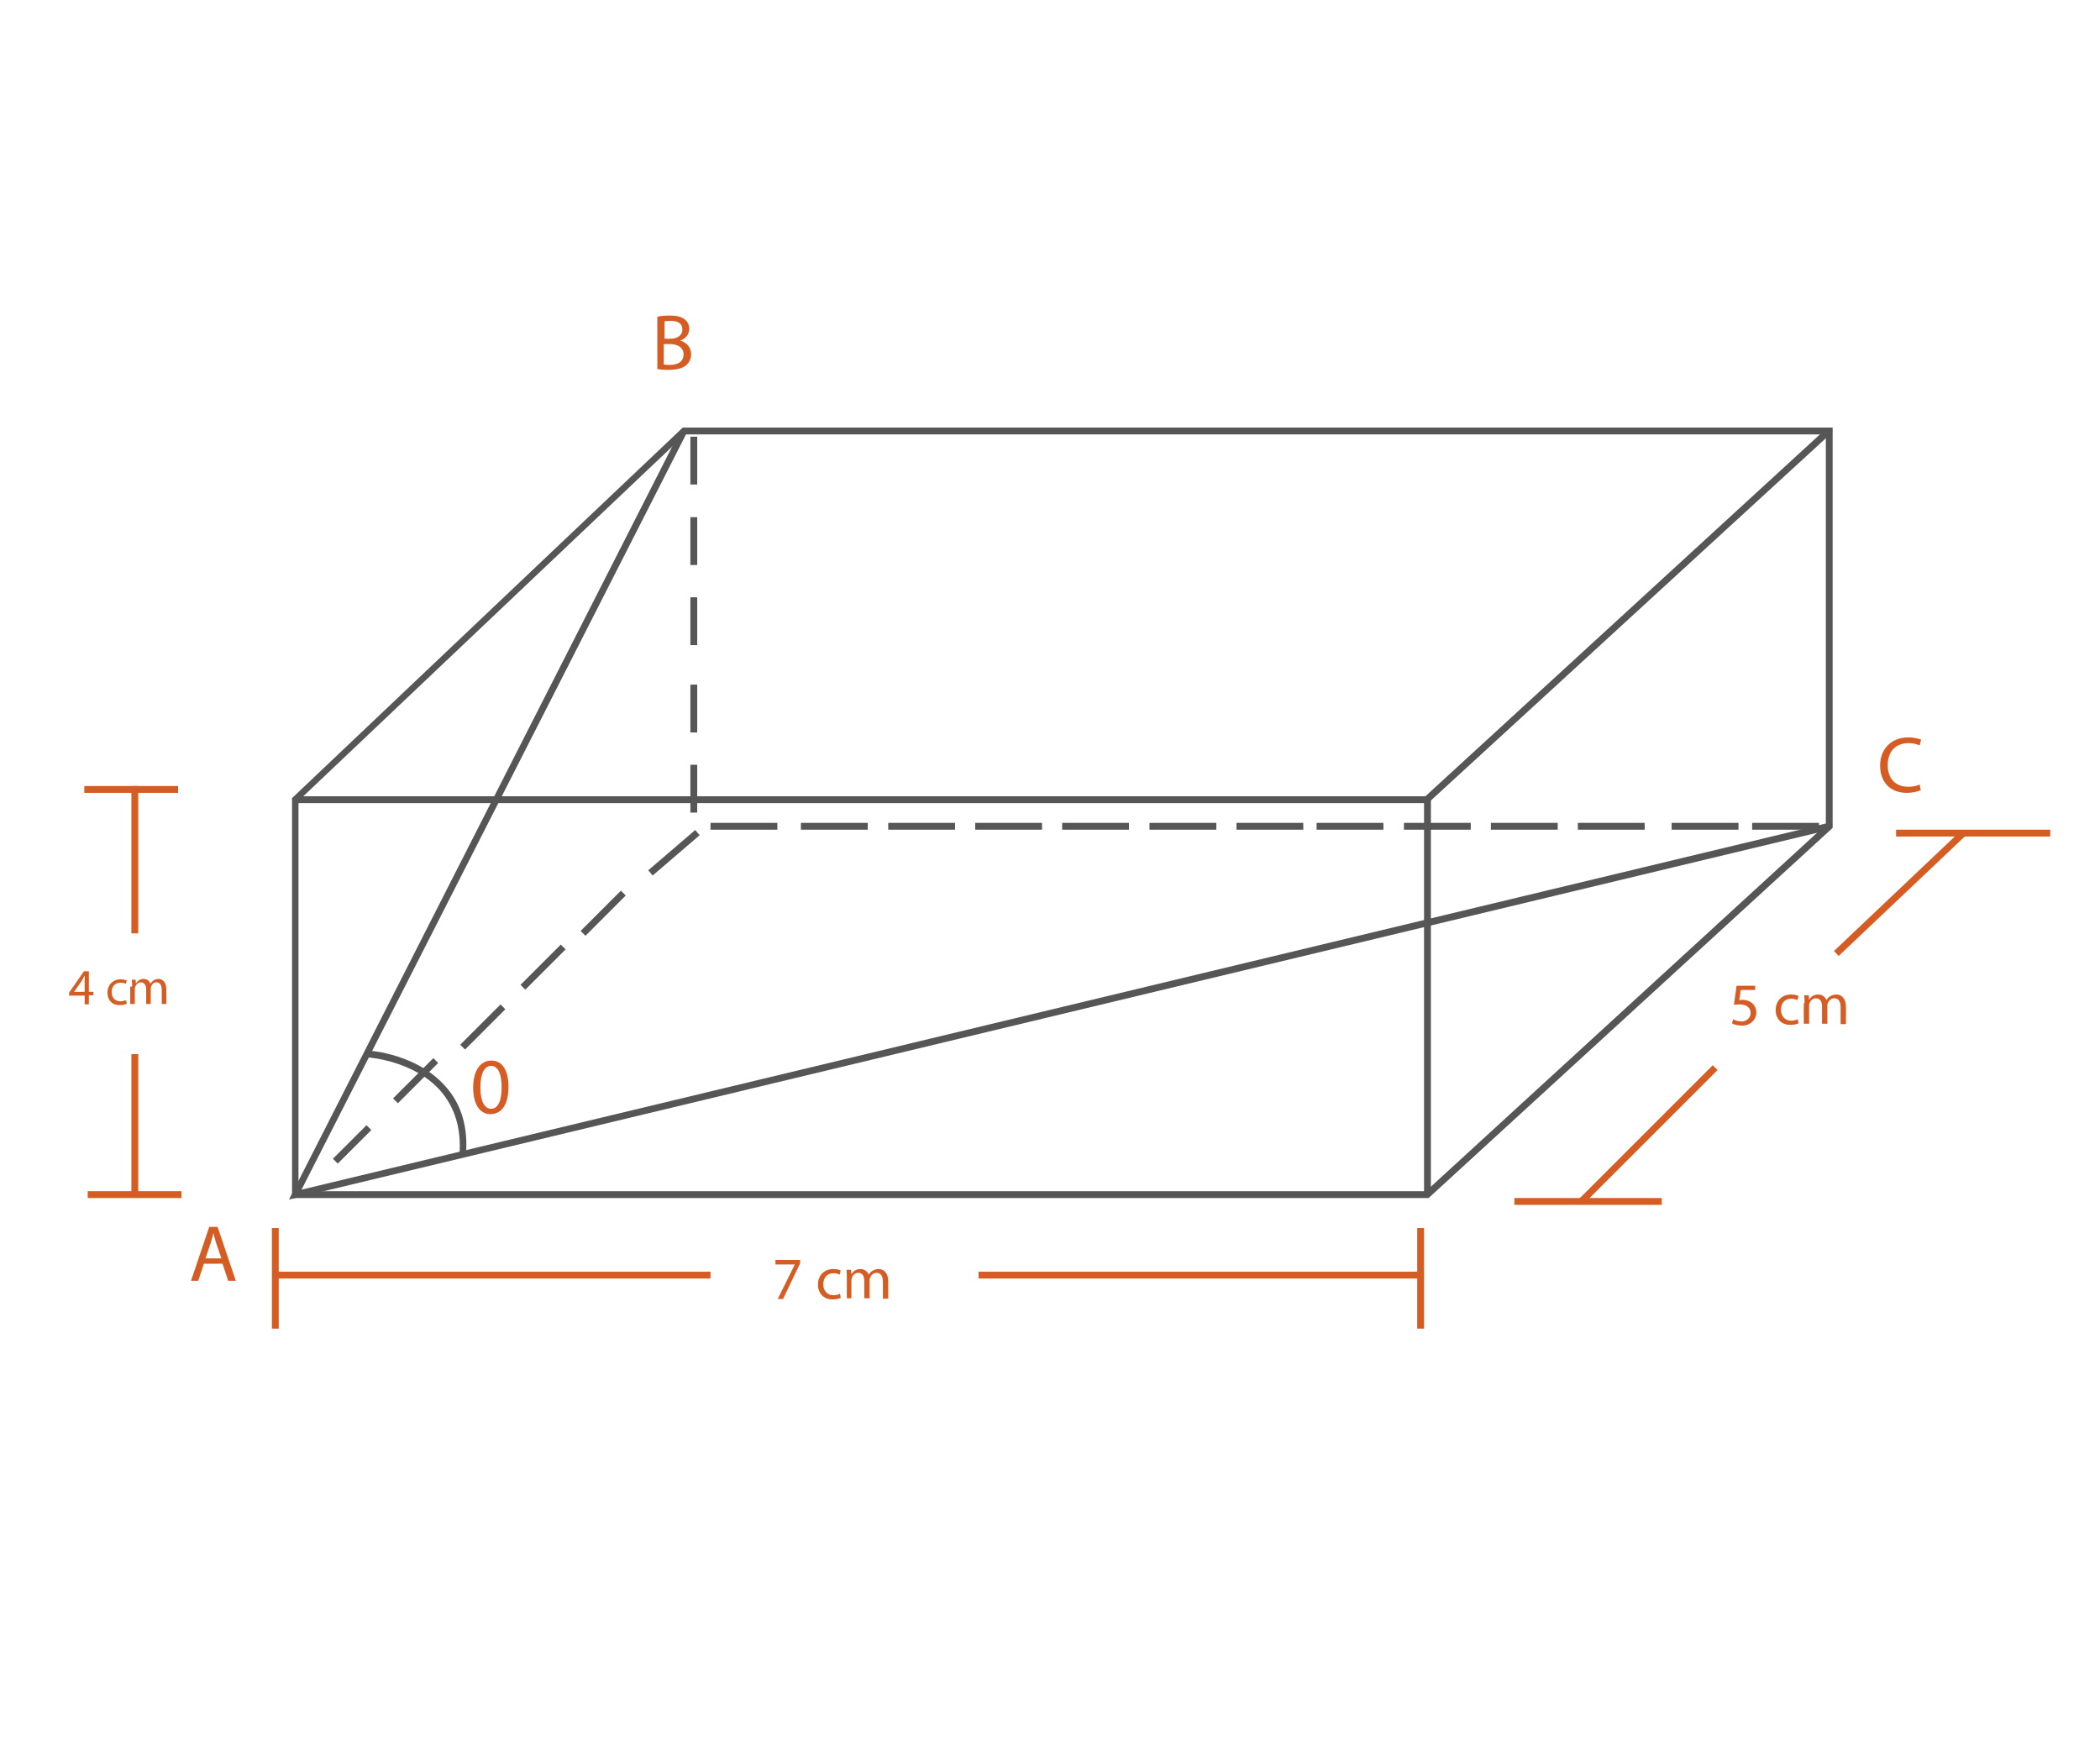 <?xml version="1.0" encoding="utf-8"?>
<!-- Generator: Adobe Illustrator 21.1.0, SVG Export Plug-In . SVG Version: 6.00 Build 0)  -->
<svg version="1.1" id="Capa_1" xmlns="http://www.w3.org/2000/svg" xmlns:xlink="http://www.w3.org/1999/xlink" x="0px" y="0px"
	 viewBox="0 0 553 463" style="enable-background:new 0 0 553 463;" xml:space="preserve">
<style type="text/css">
	.st0{fill:#D55C22;}
	.st1{fill:#565656;}
</style>
<g>
	<path class="st0" d="M173.1,83.4c0.8-0.2,2.1-0.3,3.3-0.3c1.8,0,3,0.3,3.9,1c0.7,0.5,1.2,1.4,1.2,2.5c0,1.4-0.9,2.6-2.4,3.1v0
		c1.3,0.3,2.9,1.5,2.9,3.6c0,1.2-0.5,2.1-1.2,2.8c-1,0.9-2.6,1.3-4.9,1.3c-1.3,0-2.2-0.1-2.8-0.2V83.4z M174.9,89.2h1.7
		c1.9,0,3.1-1,3.1-2.4c0-1.7-1.3-2.3-3.1-2.3c-0.8,0-1.3,0.1-1.6,0.1V89.2z M174.9,96c0.4,0.1,0.9,0.1,1.5,0.1
		c1.9,0,3.6-0.7,3.6-2.8c0-1.9-1.7-2.7-3.7-2.7h-1.5V96z"/>
</g>
<g>
	<path class="st0" d="M53.7,332.8l-1.5,4.5h-1.9l4.8-14.2h2.2l4.8,14.2h-2l-1.5-4.5H53.7z M58.3,331.4l-1.4-4.1
		c-0.3-0.9-0.5-1.8-0.7-2.6h0c-0.2,0.8-0.4,1.7-0.7,2.6l-1.4,4.1H58.3z"/>
</g>
<g>
	<path class="st0" d="M22.3,264.6v-2.4h-4.1v-0.8l3.9-5.6h1.3v5.4h1.2v0.9h-1.2v2.4H22.3z M22.3,261.2v-2.9c0-0.5,0-0.9,0-1.4h0
		c-0.3,0.5-0.5,0.9-0.7,1.3l-2.1,3v0H22.3z"/>
	<path class="st0" d="M33.4,264.3c-0.3,0.2-1,0.4-1.9,0.4c-2,0-3.2-1.3-3.2-3.3c0-2,1.4-3.5,3.5-3.5c0.7,0,1.3,0.2,1.6,0.3l-0.3,0.9
		c-0.3-0.2-0.7-0.3-1.4-0.3c-1.5,0-2.3,1.1-2.3,2.5c0,1.5,1,2.4,2.3,2.4c0.7,0,1.1-0.2,1.5-0.3L33.4,264.3z"/>
	<path class="st0" d="M34.8,259.8c0-0.7,0-1.2-0.1-1.8h1l0.1,1h0c0.4-0.6,1-1.2,2-1.2c0.9,0,1.6,0.5,1.8,1.3h0
		c0.2-0.4,0.5-0.6,0.7-0.8c0.4-0.3,0.8-0.5,1.4-0.5c0.9,0,2.1,0.6,2.1,2.8v3.8h-1.2v-3.7c0-1.3-0.5-2-1.4-2c-0.7,0-1.2,0.5-1.4,1.1
		c-0.1,0.2-0.1,0.4-0.1,0.6v4h-1.2v-3.9c0-1-0.5-1.8-1.4-1.8c-0.7,0-1.3,0.6-1.5,1.2c-0.1,0.2-0.1,0.4-0.1,0.6v3.9h-1.2V259.8z"/>
</g>
<g>
	<path class="st0" d="M210.7,331.8v0.9l-4.5,9.4h-1.4l4.5-9.1v0h-5.1v-1.2H210.7z"/>
	<path class="st0" d="M221.4,341.8c-0.4,0.2-1.2,0.4-2.2,0.4c-2.3,0-3.8-1.6-3.8-3.9c0-2.4,1.6-4.1,4.1-4.1c0.8,0,1.6,0.2,1.9,0.4
		l-0.3,1.1c-0.3-0.2-0.9-0.4-1.6-0.4c-1.8,0-2.7,1.3-2.7,2.9c0,1.8,1.1,2.9,2.7,2.9c0.8,0,1.3-0.2,1.7-0.4L221.4,341.8z"/>
	<path class="st0" d="M223,336.5c0-0.8,0-1.4-0.1-2.1h1.2l0.1,1.2h0c0.4-0.7,1.1-1.4,2.4-1.4c1,0,1.8,0.6,2.2,1.5h0
		c0.2-0.4,0.5-0.8,0.9-1c0.5-0.3,1-0.5,1.7-0.5c1,0,2.5,0.7,2.5,3.3v4.5h-1.4v-4.4c0-1.5-0.5-2.4-1.7-2.4c-0.8,0-1.4,0.6-1.7,1.3
		c-0.1,0.2-0.1,0.4-0.1,0.7v4.7h-1.4v-4.6c0-1.2-0.5-2.1-1.6-2.1c-0.9,0-1.5,0.7-1.7,1.4c-0.1,0.2-0.1,0.4-0.1,0.7v4.6H223V336.5z"
		/>
</g>
<g>
	<path class="st0" d="M462.3,260.7h-3.9l-0.4,2.7c0.2,0,0.5-0.1,0.8-0.1c0.8,0,1.6,0.2,2.2,0.6c0.8,0.5,1.5,1.4,1.5,2.7
		c0,2-1.6,3.5-3.8,3.5c-1.1,0-2.1-0.3-2.6-0.6l0.3-1.1c0.4,0.3,1.3,0.6,2.2,0.6c1.3,0,2.4-0.9,2.4-2.2c0-1.3-0.9-2.3-3-2.3
		c-0.6,0-1,0.1-1.4,0.1l0.7-5h4.9V260.7z"/>
	<path class="st0" d="M473.6,269.5c-0.4,0.2-1.2,0.4-2.2,0.4c-2.3,0-3.8-1.6-3.8-3.9c0-2.4,1.6-4.1,4.1-4.1c0.8,0,1.6,0.2,1.9,0.4
		l-0.3,1.1c-0.3-0.2-0.9-0.4-1.6-0.4c-1.8,0-2.7,1.3-2.7,2.9c0,1.8,1.1,2.9,2.7,2.9c0.8,0,1.3-0.2,1.7-0.4L473.6,269.5z"/>
	<path class="st0" d="M475.2,264.2c0-0.8,0-1.4-0.1-2.1h1.2l0.1,1.2h0c0.4-0.7,1.1-1.4,2.4-1.4c1,0,1.8,0.6,2.2,1.5h0
		c0.2-0.4,0.5-0.8,0.9-1c0.5-0.3,1-0.5,1.7-0.5c1,0,2.5,0.7,2.5,3.3v4.5h-1.4v-4.4c0-1.5-0.5-2.4-1.7-2.4c-0.8,0-1.4,0.6-1.7,1.3
		c-0.1,0.2-0.1,0.4-0.1,0.7v4.7h-1.4v-4.6c0-1.2-0.5-2.1-1.6-2.1c-0.9,0-1.5,0.7-1.7,1.4c-0.1,0.2-0.1,0.4-0.1,0.7v4.6h-1.4V264.2z"
		/>
</g>
<g>
	<path class="st0" d="M133.9,286.2c0,4.6-1.7,7.2-4.8,7.2c-2.7,0-4.5-2.5-4.5-7c0-4.6,2-7.1,4.8-7.1
		C132.3,279.3,133.9,281.9,133.9,286.2z M126.5,286.4c0,3.6,1.1,5.6,2.8,5.6c1.9,0,2.8-2.2,2.8-5.7c0-3.4-0.9-5.6-2.8-5.6
		C127.6,280.7,126.5,282.7,126.5,286.4z"/>
</g>
<g>
	<path class="st0" d="M505.8,208.1c-0.7,0.3-2,0.7-3.7,0.7c-4,0-7-2.5-7-7.2c0-4.4,3-7.4,7.4-7.4c1.8,0,2.9,0.4,3.4,0.6l-0.4,1.5
		c-0.7-0.3-1.7-0.6-2.9-0.6c-3.3,0-5.5,2.1-5.5,5.8c0,3.5,2,5.7,5.4,5.7c1.1,0,2.2-0.2,3-0.6L505.8,208.1z"/>
</g>
<g>
	
		<rect x="119.7" y="269.6" transform="matrix(0.707 -0.707 0.707 0.707 -154.04 169.143)" class="st1" width="15" height="1.8"/>
</g>
<g>
	
		<rect x="135.5" y="253.8" transform="matrix(0.707 -0.707 0.707 0.707 -138.166 175.718)" class="st1" width="15" height="1.8"/>
</g>
<g>
	
		<rect x="151.4" y="239.6" transform="matrix(0.707 -0.707 0.707 0.707 -123.538 182.81)" class="st1" width="15" height="1.8"/>
</g>
<g>
	
		<rect x="169.3" y="223.8" transform="matrix(0.759 -0.651 0.651 0.759 -103.49 169.549)" class="st1" width="16.3" height="1.8"/>
</g>
<g>
	<path class="st1" d="M376.2,315.5H76.9V210.2l0.3-0.3l102.6-97.3h302.8V218l-0.3,0.3L376.2,315.5z M78.6,313.7h296.9l105.3-96.5
		V114.4H180.4L78.6,210.9V313.7z"/>
</g>
<g>
	<polygon class="st1" points="76.1,315.9 179.3,113.1 180.9,113.9 79.4,313.3 481.5,216.7 481.9,218.5 	"/>
</g>
<g>
	<rect x="77.8" y="209.7" class="st1" width="298.6" height="1.8"/>
</g>
<g>
	<rect x="375" y="210.5" class="st1" width="1.8" height="104.1"/>
</g>
<g>
	
		<rect x="357" y="161.2" transform="matrix(0.737 -0.676 0.676 0.737 3.195 332.294)" class="st1" width="143.6" height="1.8"/>
</g>
<g>
	<rect x="187.1" y="216.7" class="st1" width="17.6" height="1.8"/>
</g>
<g>
	<rect x="181.8" y="201.4" class="st1" width="1.8" height="12.6"/>
</g>
<g>
	<rect x="181.8" y="180.3" class="st1" width="1.8" height="12.6"/>
</g>
<g>
	<rect x="181.8" y="157.3" class="st1" width="1.8" height="12.6"/>
</g>
<g>
	<rect x="181.8" y="136.2" class="st1" width="1.8" height="12.6"/>
</g>
<g>
	<rect x="181.8" y="115" class="st1" width="1.8" height="12.6"/>
</g>
<g>
	<rect x="210.9" y="216.7" class="st1" width="17.6" height="1.8"/>
</g>
<g>
	<rect x="233.9" y="216.7" class="st1" width="17.6" height="1.8"/>
</g>
<g>
	<rect x="256.8" y="216.7" class="st1" width="17.6" height="1.8"/>
</g>
<g>
	<rect x="279.7" y="216.7" class="st1" width="17.6" height="1.8"/>
</g>
<g>
	<rect x="302.7" y="216.7" class="st1" width="17.6" height="1.8"/>
</g>
<g>
	<rect x="325.6" y="216.7" class="st1" width="17.6" height="1.8"/>
</g>
<g>
	<rect x="346.7" y="216.7" class="st1" width="17.6" height="1.8"/>
</g>
<g>
	<rect x="369.7" y="216.7" class="st1" width="17.6" height="1.8"/>
</g>
<g>
	<rect x="392.6" y="216.7" class="st1" width="17.6" height="1.8"/>
</g>
<g>
	<rect x="415.5" y="216.7" class="st1" width="17.6" height="1.8"/>
</g>
<g>
	<rect x="440.2" y="216.7" class="st1" width="17.6" height="1.8"/>
</g>
<g>
	<rect x="461.4" y="216.7" class="st1" width="17.6" height="1.8"/>
</g>
<g>
	
		<rect x="86.5" y="300.5" transform="matrix(0.707 -0.707 0.707 0.707 -185.94 153.863)" class="st1" width="12.5" height="1.8"/>
</g>
<g>
	
		<rect x="102" y="283.7" transform="matrix(0.707 -0.707 0.707 0.707 -169.184 160.803)" class="st1" width="15" height="1.8"/>
</g>
<g>
	<rect x="22.2" y="207" class="st0" width="24.7" height="1.8"/>
</g>
<g>
	<rect x="34.6" y="207" class="st0" width="1.8" height="38.8"/>
</g>
<g>
	<rect x="34.6" y="277.6" class="st0" width="1.8" height="37"/>
</g>
<g>
	<rect x="23.1" y="313.7" class="st0" width="24.7" height="1.8"/>
</g>
<g>
	<rect x="71.6" y="323.4" class="st0" width="1.8" height="26.5"/>
</g>
<g>
	<rect x="72.5" y="334.9" class="st0" width="114.6" height="1.8"/>
</g>
<g>
	<rect x="257.7" y="334.9" class="st0" width="116.4" height="1.8"/>
</g>
<g>
	<rect x="373.2" y="323.4" class="st0" width="1.8" height="26.5"/>
</g>
<g>
	<rect x="398.8" y="315.5" class="st0" width="38.8" height="1.8"/>
</g>
<g>
	
		<rect x="409.1" y="297.9" transform="matrix(0.707 -0.707 0.707 0.707 -84.105 394.423)" class="st0" width="49.9" height="1.8"/>
</g>
<g>
	
		<rect x="477.1" y="234.4" transform="matrix(0.726 -0.688 0.688 0.726 -24.692 408.516)" class="st0" width="46.2" height="1.8"/>
</g>
<g>
	<rect x="499.3" y="218.5" class="st0" width="40.6" height="1.8"/>
</g>
<g>
	<path class="st1" d="M122.7,304.1L121,304c0.5-6.7-1.2-12.3-4.9-16.6c-6.9-8-18.8-8.9-19-8.9l0.1-1.8c0.5,0,12.7,0.9,20.2,9.5
		C121.5,290.8,123.3,296.9,122.7,304.1z"/>
</g>
</svg>

